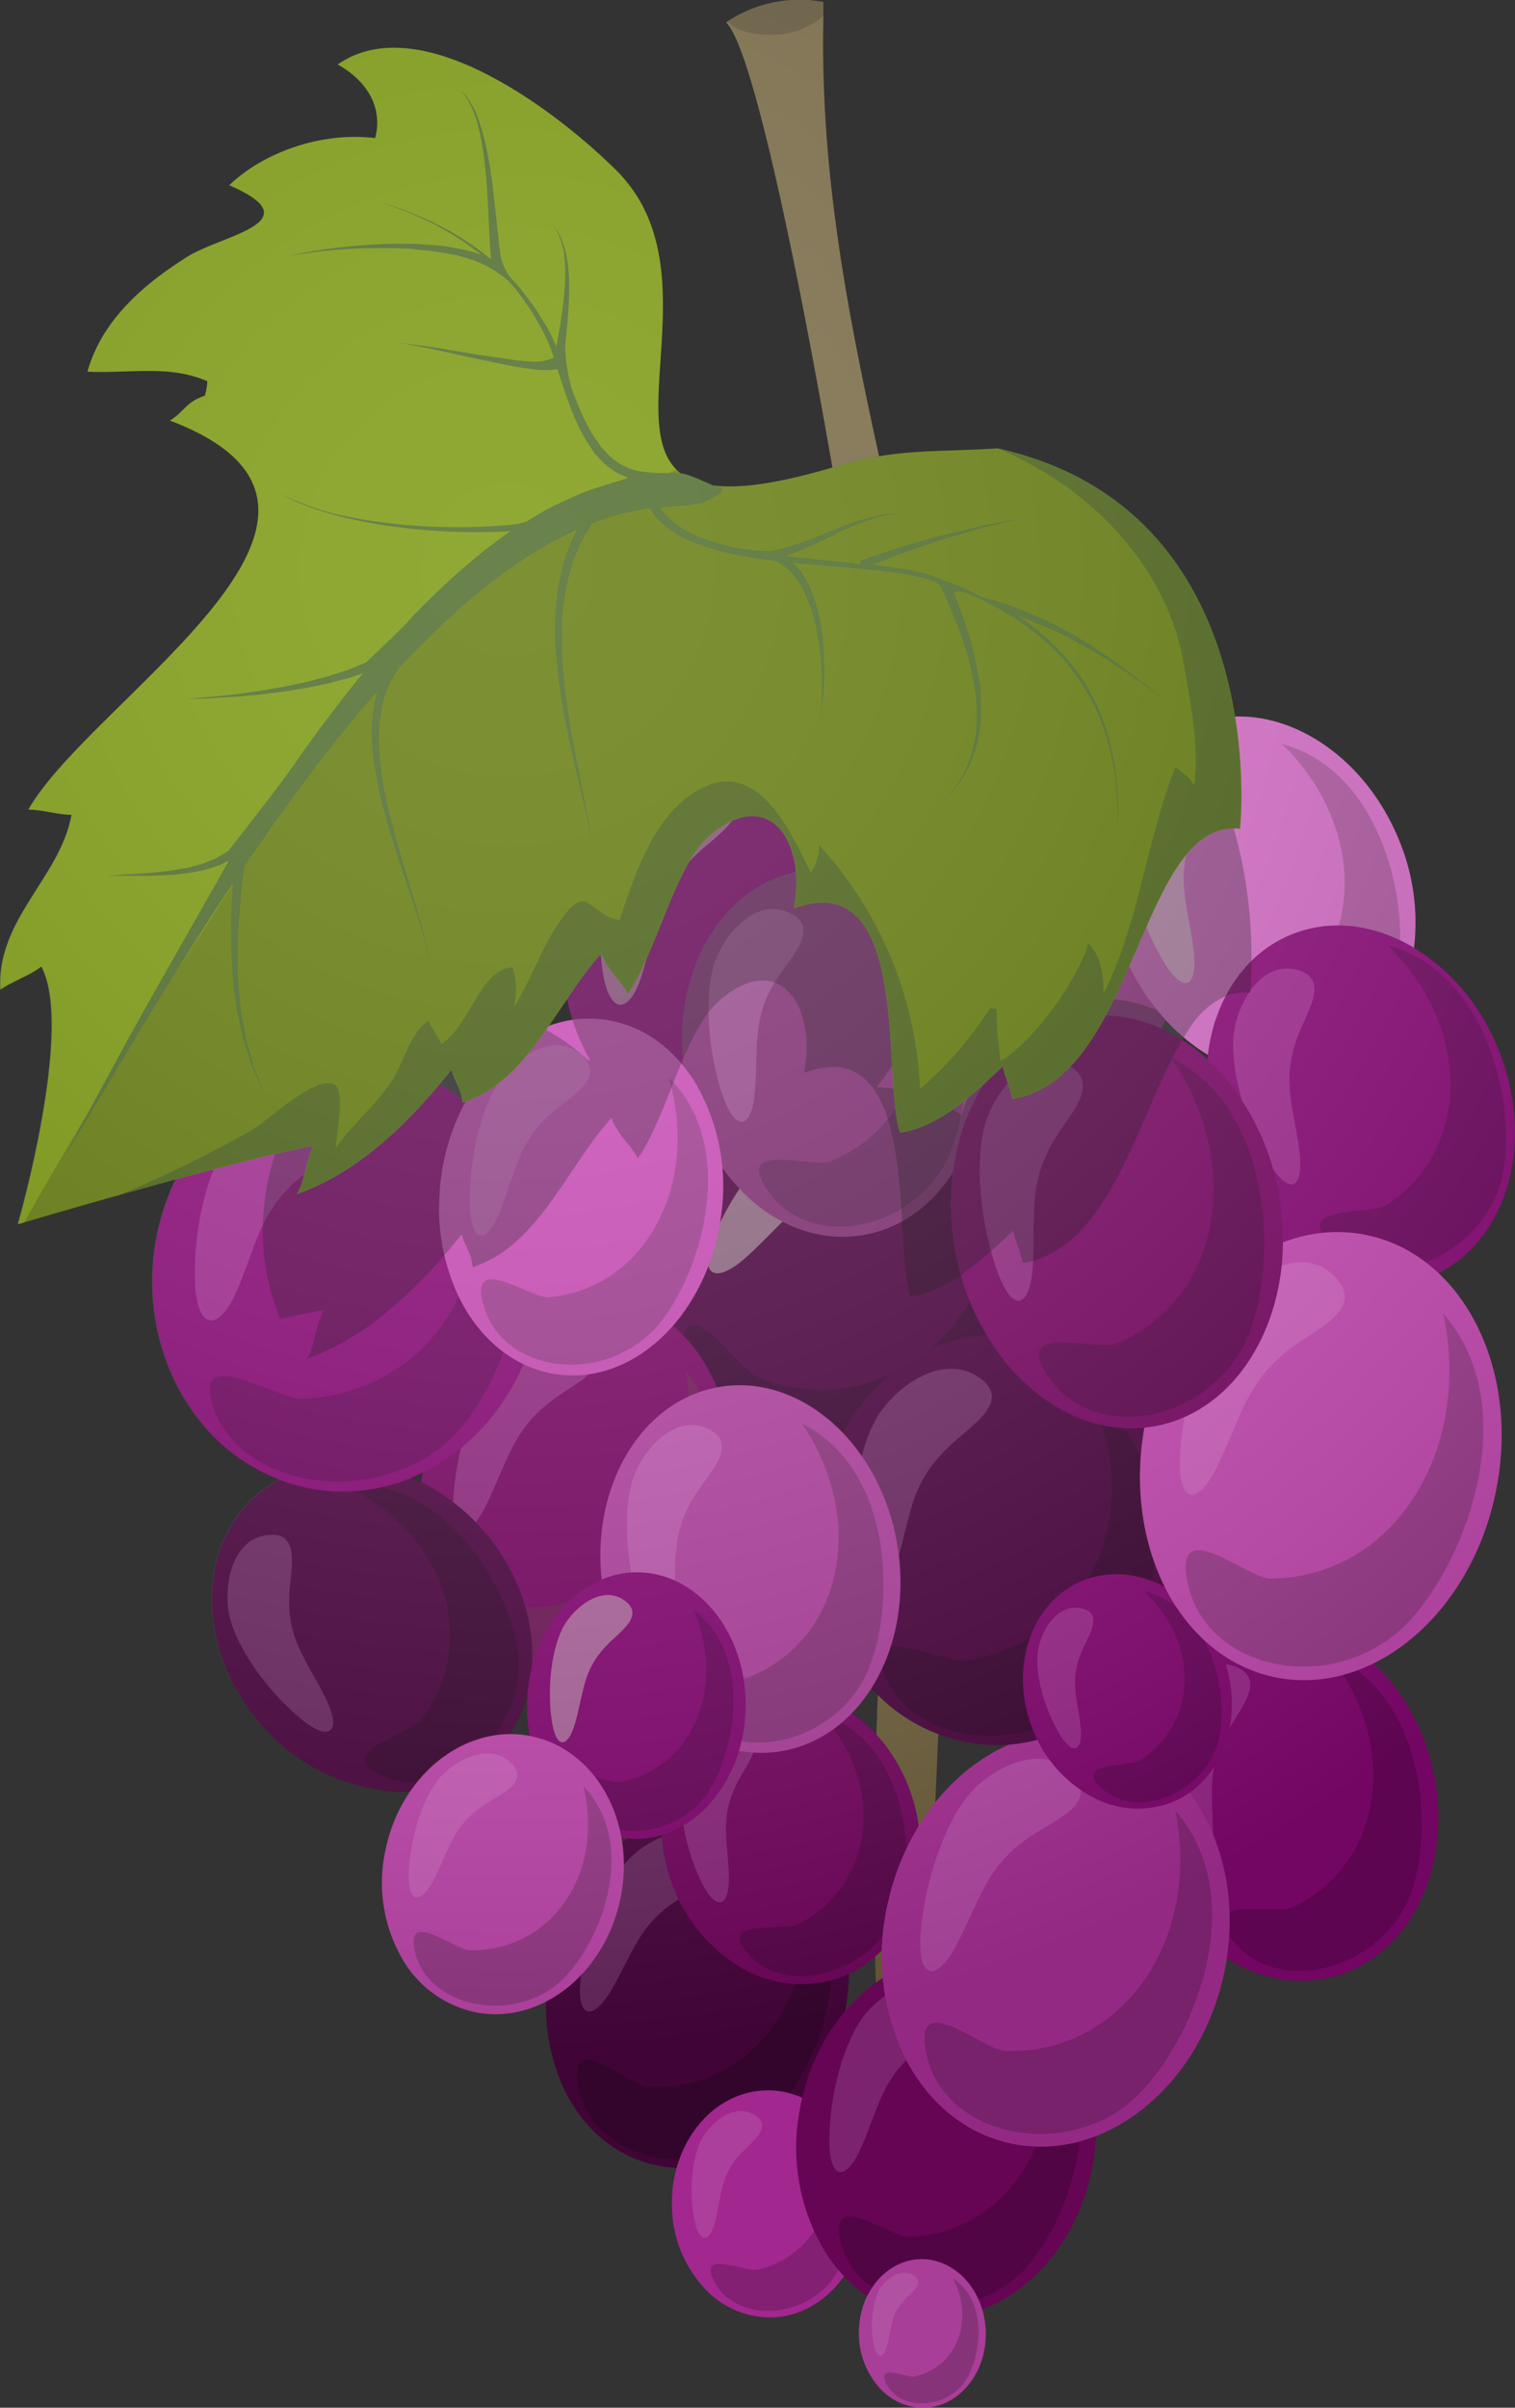 <svg xmlns="http://www.w3.org/2000/svg" xmlns:xlink="http://www.w3.org/1999/xlink" width="251.79" height="400" viewBox="0 0 251.79 400">
  <rect x="0" y="0" width="251.79" height="400" fill="#333333" stroke="none"/>
  <defs>
    <style>
      .cls-1 {
        isolation: isolate;
      }

      .cls-2 {
        fill: #70613a;
      }

      .cls-3 {
        fill: #4a003d;
      }

      .cls-4 {
        fill: #f3ffe5;
      }

      .cls-12, .cls-4 {
        opacity: 0.4;
      }

      .cls-13, .cls-14, .cls-22, .cls-5, .cls-6 {
        opacity: 0.2;
      }

      .cls-6 {
        fill: #ffbffc;
      }

      .cls-7 {
        fill: #780063;
      }

      .cls-8 {
        fill: #c42bac;
      }

      .cls-9 {
        fill: #8a0075;
      }

      .cls-10 {
        fill: #b32d9f;
      }

      .cls-11, .cls-12, .cls-13 {
        fill: #802972;
      }

      .cls-14 {
        fill: #4b612e;
      }

      .cls-15 {
        fill: #b53fa2;
      }

      .cls-16 {
        fill: #d667c5;
      }

      .cls-17 {
        fill: #cc47b7;
      }

      .cls-18 {
        opacity: 0.3;
      }

      .cls-19 {
        fill: #749401;
      }

      .cls-20 {
        fill: #527310;
      }

      .cls-21 {
        fill: #45631e;
      }

      .cls-22 {
        mix-blend-mode: color-burn;
        fill: url(#radial-gradient);
      }
    </style>
    <radialGradient id="radial-gradient" cx="87.72" cy="96.51" r="287.87" gradientTransform="matrix(1, -0.03, 0.03, 1, -6.29, 0.81)" gradientUnits="userSpaceOnUse">
      <stop offset="0" stop-color="#fff"/>
      <stop offset="0.1" stop-color="#fafafa"/>
      <stop offset="0.21" stop-color="#ececec"/>
      <stop offset="0.33" stop-color="#d5d5d5"/>
      <stop offset="0.46" stop-color="#b5b5b5"/>
      <stop offset="0.58" stop-color="#8b8b8b"/>
      <stop offset="0.72" stop-color="#585858"/>
      <stop offset="0.85" stop-color="#1c1c1c"/>
      <stop offset="0.86" stop-color="#171717"/>
    </radialGradient>
  </defs>
  <title>ВиноградРесурс 21</title>
  <g class="cls-1">
    <g id="Слой_2" data-name="Слой 2">
      <g id="Juicy_Fruits" data-name="Juicy Fruits">
        <g>
          <g>
            <path class="cls-2" d="M152.66,379.13c-15.78-34.8-1.31-179.44-.74-199.25.63-22.32-22.41-168.15-31.26-176.14l.19-.13a21.72,21.72,0,0,1,16-3.28c0,.79,0,1.53,0,2.3-.94,40.27,10.85,74.84,17.76,114.17C165,176.61,152.52,324.43,152.66,379.13Z"/>
            <g>
              <path class="cls-3" d="M171.56,209.47a36.26,36.26,0,0,1-3.43,15.46,38.21,38.21,0,0,1-2.59,4.82c-9.82,15.42-28.25,21.41-42,14-.54-.29-1.09-.61-1.59-.92a27.76,27.76,0,0,1-12.27-19.46,37.11,37.11,0,0,1,5.63-25.55,38.21,38.21,0,0,1,4.93-6.23,30.7,30.7,0,0,1,3.15-2.92,33.38,33.38,0,0,1,21.58-8l.72,0a26.69,26.69,0,0,1,13.2,4.09c.3.21.56.37.83.6a25.13,25.13,0,0,1,6.46,6.34A30.23,30.23,0,0,1,171.56,209.47Z"/>
              <path class="cls-4" d="M118.85,204.9c-3,7.08-.09,8.82,5.53,3.64,6.65-6.12,8.94-10.58,18.52-12.48,4.55-.91,12.14-1.15,8.86-7.56s-13.24-5.16-18.2-2.09C127.42,190.2,121.68,198.27,118.85,204.9Z"/>
              <path class="cls-5" d="M141.42,244.71c12.28-2.85,33.25-23.4,24.83-43.46-2.61,21.72-21.48,34.92-40.32,27.53-3.69-1.45-12-16.14-13.07-3.82S126.93,248.07,141.42,244.71Z"/>
            </g>
            <g>
              <path class="cls-3" d="M139.77,337c-4.49,16.07-18.78,26.09-31.93,22.42-6.48-1.8-11.49-6.57-14.36-12.93a33.51,33.51,0,0,1-1.4-22.74c4.47-16.09,18.76-26.12,31.93-22.45a20.86,20.86,0,0,1,7.48,3.84C139.64,311.7,143.28,324.32,139.77,337Z"/>
              <path class="cls-6" d="M96.52,328.67c-.78,6.71,2,7.37,5.28,1.59,3.9-6.87,4.73-11.19,12-15.3,3.44-2,9.47-4.19,5.36-8.64s-11.83-.78-15.09,3.06C100,314.18,97.25,322.44,96.52,328.67Z"/>
              <path class="cls-5" d="M123.68,355.8c9.19-5.63,21.26-28.29,9.83-42.74,3,18.75-9.13,34.73-26,33.58-3.3-.22-13.35-10.25-11.37.3S112.83,362.43,123.68,355.8Z"/>
            </g>
            <g>
              <path class="cls-7" d="M151.72,298.94c4,13.11-1.88,26.52-13.08,29.92a19.62,19.62,0,0,1-16.25-2.46,26.92,26.92,0,0,1-11.25-15.11c-4-13.15,1.86-26.55,13.06-30a18.09,18.09,0,0,1,7.17-.71C140.24,281.5,148.57,288.57,151.72,298.94Z"/>
              <path class="cls-6" d="M116.59,312.7c2.45,5,4.74,4.21,4.55-1.29-.27-6.51-1.61-9.87,1.79-16,1.61-2.93,5-7.16,0-8.4s-9,4.79-9.58,9C112.58,301.12,114.31,308.05,116.59,312.7Z"/>
              <path class="cls-5" d="M148.63,318.69c4.15-8,2.68-29.16-12.12-34,10.59,11.64,9,28.15-3.7,34.95-2.5,1.31-14.32-1.08-8.13,5.32S143.73,328.18,148.63,318.69Z"/>
            </g>
            <g>
              <path class="cls-8" d="M143.87,365.73c.27,10.4-6.7,19-15.6,19.27a14.85,14.85,0,0,1-11.4-5.08,20.34,20.34,0,0,1-5.19-13.33c-.28-10.46,6.7-19.08,15.6-19.31a13.75,13.75,0,0,1,5.38.94C139,350.63,143.65,357.5,143.87,365.73Z"/>
              <path class="cls-6" d="M115.38,368.73c.79,4.14,2.62,4,3.58,0,1.11-4.83.81-7.55,4.55-11.33,1.76-1.82,5.09-4.25,1.69-6.16s-7.52,1.71-8.82,4.61C114.76,359.42,114.65,364.85,115.38,368.73Z"/>
              <path class="cls-5" d="M137.63,379.57c4.66-5.06,7.85-20.82-2-27.35,5.39,10.66.93,22.42-9.76,24.85-2.11.46-10.27-3.66-7,2.26S132.14,385.53,137.63,379.57Z"/>
            </g>
            <g>
              <path class="cls-7" d="M181.73,358.89c-2.62,16.45-15.68,28-29.18,25.89-6.64-1-12.16-5.24-15.74-11.22a33.56,33.56,0,0,1-4-22.44c2.63-16.5,15.71-28.08,29.19-25.93a20.65,20.65,0,0,1,7.86,3C178.74,333.79,183.8,345.89,181.73,358.89Z"/>
              <path class="cls-6" d="M137.83,355.52c0,6.77,2.78,7.11,5.41,1,3.12-7.28,3.44-11.65,10.17-16.57,3.2-2.33,9-5.21,4.35-9.17s-11.84.56-14.65,4.75C139.62,340.76,137.85,349.24,137.83,355.52Z"/>
              <path class="cls-5" d="M168.26,378.88c8.51-6.62,17.93-30.51,4.93-43.59,5.05,18.32-5.13,35.56-22,36.32-3.31.16-14.42-8.67-11.27,1.58S158.24,386.71,168.26,378.88Z"/>
            </g>
            <g>
              <path class="cls-9" d="M237.94,293.15c4.08,16.16-3.37,32-16.62,35.29-6.54,1.64-13.25,0-18.87-4.12A33.54,33.54,0,0,1,190,305.24c-4.08-16.17,3.37-32,16.62-35.31a20.39,20.39,0,0,1,8.4-.35C225.31,271.25,234.74,280.39,237.94,293.15Z"/>
              <path class="cls-6" d="M196.27,307.34c2.64,6.22,5.35,5.44,5.35-1.24,0-7.89-1.41-12.06,2.83-19.21,2-3.41,6.18-8.33.38-10.17s-10.67,5.19-11.58,10.16C192.11,293.05,193.82,301.56,196.27,307.34Z"/>
              <path class="cls-5" d="M233.44,316.84c5.22-9.45,4.46-35.11-12.62-42,11.84,14.84,9.28,34.69-5.92,42-3,1.45-16.67-2.3-9.73,5.89S227.31,328,233.44,316.84Z"/>
            </g>
            <g>
              <path class="cls-10" d="M203.27,328.57c-4.33,18.71-20.29,31-35.64,27.45-7.57-1.75-13.57-7-17.21-14.16a38.66,38.66,0,0,1-2.76-26.15c4.33-18.75,20.29-31,35.65-27.49a23.61,23.61,0,0,1,8.81,4.07C201.85,299.45,206.7,313.78,203.27,328.57Z"/>
              <path class="cls-6" d="M153,321.19c-.55,7.76,2.63,8.39,6.16,1.56,4.15-8.11,4.89-13.13,13-18.25,3.87-2.44,10.7-5.29,5.74-10.21s-13.66-.32-17.24,4.31C156.28,304.33,153.55,314,153,321.19Z"/>
              <path class="cls-5" d="M186.18,350.5c10.31-6.95,23.06-33.69,9.14-49.76,4.37,21.48-8.73,40.5-28.17,40-3.83-.08-15.9-11.13-13.09.92S174,358.68,186.18,350.5Z"/>
            </g>
            <g>
              <path class="cls-11" d="M194.09,136c7.82,18.59,2.2,38.69-12.53,44.88-7.26,3.06-15.38,2.17-22.71-1.76a41.56,41.56,0,0,1-18.14-20.69c-7.84-18.64-2.22-38.75,12.52-44.94a23.7,23.7,0,0,1,9.7-1.82C175.24,111.89,187.9,121.24,194.09,136Z"/>
              <path class="cls-12" d="M148.44,159.84c4.25,7,7.25,5.58,6-2.38-1.53-9.42-4-14.15-.42-23.41,1.69-4.41,5.56-11-1.5-12.18s-11.38,7.95-11.5,14C140.86,143.48,144.48,153.35,148.44,159.84Z"/>
              <path class="cls-13" d="M193.4,165c4.23-12.14-1.55-42.65-22.7-48,16.59,15.72,17.42,39.84,1.2,51.15-3.2,2.21-19.8,0-10.18,8.64S188.41,179.28,193.4,165Z"/>
            </g>
            <g>
              <path class="cls-7" d="M120.87,254.43c-4.07,18.21-18.61,30.45-32.5,27.35-6.85-1.51-12.26-6.47-15.51-13.32-3.33-7-4.38-16-2.32-25.24,4-18.22,18.61-30.47,32.5-27.36a20.49,20.49,0,0,1,8,3.72C119.77,226.3,124.07,240.06,120.87,254.43Z"/>
              <path class="cls-6" d="M75.37,248.42c-.55,7.51,2.33,8,5.57,1.35,3.82-8,4.51-12.81,11.93-17.92,3.52-2.45,9.75-5.37,5.27-10s-12.39,0-15.65,4.55C78.43,232,75.89,241.42,75.37,248.42Z"/>
              <path class="cls-14" d="M105.21,276c9.42-6.93,21.14-33.08,8.66-48.32,3.79,20.67-8.21,39.36-25.84,39.33-3.46,0-14.34-10.42-11.87,1.18S94.13,284.23,105.21,276Z"/>
            </g>
            <g>
              <path class="cls-9" d="M153.72,158.31a36.72,36.72,0,0,1-8,22.33,4.55,4.55,0,0,1-.37.44,29,29,0,0,1-19.92,10.61,22.75,22.75,0,0,1-2.61.07,21.41,21.41,0,0,1-2.55-.17,27.24,27.24,0,0,1-11.53-4.09,30.68,30.68,0,0,1-5.65-4.63c-.37-.4-.78-.85-1.16-1.28a34.22,34.22,0,0,1-3.31-4.51c-.17-.32-.39-.62-.55-1A36.86,36.86,0,0,1,93.37,157c.4-18.83,14.23-33.83,30.88-33.47a27.6,27.6,0,0,1,10,2.13C145.88,130.65,154,143.43,153.72,158.31Z"/>
              <path class="cls-4" d="M100.14,161.24c1.1,7.56,4.55,7.52,6.69.26,2.54-8.59,2.21-13.56,9.49-20.09,3.45-3.11,9.92-7.21,3.7-10.95s-14.19,2.44-16.88,7.57C99.8,144.4,99.09,154.22,100.14,161.24Z"/>
              <path class="cls-14" d="M140.83,182.75c9.15-8.71,16.49-36.89-1.4-49.55,9.2,19.72-.2,40.6-20.42,44-4,.66-18.87-7.52-13.36,3.47S130,193,140.83,182.75Z"/>
            </g>
            <g>
              <path class="cls-3" d="M195.93,256.44c-.39,18.83-14.22,33.82-30.87,33.47a28.36,28.36,0,0,1-20.88-10.19,36.16,36.16,0,0,1-8.59-24.53c.41-18.87,14.24-33.83,30.89-33.48a27,27,0,0,1,10,2.16C188.09,228.79,196.24,241.57,195.93,256.44Z"/>
              <path class="cls-6" d="M142.35,259.39c1.11,7.55,4.55,7.53,6.7.24,2.52-8.59,2.2-13.55,9.49-20.08,3.47-3.11,9.92-7.22,3.71-11S148,231,145.36,236.18C142,242.55,141.31,252.35,142.35,259.39Z"/>
              <path class="cls-5" d="M182.6,281.35c9.16-8.71,16.5-36.89-1.39-49.53,9.19,19.71-.21,40.58-20.42,44-4,.67-18.89-7.51-13.36,3.48S171.79,291.65,182.6,281.35Z"/>
            </g>
            <g>
              <path class="cls-15" d="M149.1,256.44c2.89,16.71-5.67,32.13-19.14,34.47-6.62,1.14-13.22-1.1-18.54-5.68a34.44,34.44,0,0,1-11.08-20.32c-2.89-16.73,5.67-32.14,19.14-34.48a20.34,20.34,0,0,1,8.41.31C138.09,233.24,146.82,243.27,149.1,256.44Z"/>
              <path class="cls-6" d="M106.5,267.54c2.18,6.49,4.94,5.93,5.43-.84.58-8-.55-12.34,4.2-19.24,2.27-3.32,6.76-8,1.12-10.27s-11,4.38-12.31,9.36C103.35,252.71,104.46,261.48,106.5,267.54Z"/>
              <path class="cls-5" d="M142.9,280.1c5.88-9.15,7-35.23-9.57-43.57,10.76,16,6.76,35.9-8.93,42.14-3.09,1.21-16.47-3.67-10.14,5.18S136,290.9,142.9,280.1Z"/>
            </g>
            <g>
              <path class="cls-9" d="M203.14,274.79c4,10.19.22,21.24-8.5,24.67a15.66,15.66,0,0,1-13.1-.94,21.44,21.44,0,0,1-9.94-11.32c-4-10.21-.19-21.25,8.51-24.67a15,15,0,0,1,5.67-1C192.89,261.62,200,266.72,203.14,274.79Z"/>
              <path class="cls-6" d="M176.05,288c2.26,3.82,4,3.06,3.53-1.32-.62-5.17-1.91-7.75.43-12.85,1.08-2.42,3.51-6-.56-6.68s-6.81,4.39-7,7.72C172.1,279,173.94,284.44,176.05,288Z"/>
              <path class="cls-5" d="M202,290.71c2.79-6.66.27-23.4-11.84-26.31,9.2,8.6,9,21.85-.71,28.08-1.92,1.21-11.47.06-6.14,4.77S198.65,298.6,202,290.71Z"/>
            </g>
            <g>
              <path class="cls-11" d="M162.66,170.72c2.91,16.69-5.66,32.12-19.13,34.45-6.63,1.16-13.22-1.08-18.55-5.66a34.62,34.62,0,0,1-11.08-20.34c-2.9-16.72,5.68-32.15,19.15-34.47a20.18,20.18,0,0,1,8.41.31C151.65,147.52,160.39,157.53,162.66,170.72Z"/>
              <path class="cls-6" d="M120.05,181.82c2.19,6.48,5,5.91,5.44-.86.57-8-.54-12.33,4.21-19.24,2.27-3.3,6.75-8,1.1-10.26s-11,4.39-12.28,9.34C116.91,167,118,175.75,120.05,181.82Z"/>
              <path class="cls-5" d="M156.47,194.36c5.88-9.15,7-35.23-9.57-43.56,10.75,16,6.75,35.89-8.94,42.13-3.07,1.21-16.47-3.66-10.14,5.2S149.54,205.17,156.47,194.36Z"/>
            </g>
            <g>
              <path class="cls-16" d="M235,157.47c-1.13,9.15-6.13,16.85-14,20a21.93,21.93,0,0,1-16.91-.55,18.54,18.54,0,0,1-2.37-1.15l-.95-.52a31.13,31.13,0,0,1-4-2.88,32.32,32.32,0,0,1-4.43-4.54,36.43,36.43,0,0,1-5.69-9.67c-6.11-15.34-1.36-31.73,10.61-37.23a5.58,5.58,0,0,1,1-.45,20.13,20.13,0,0,1,8.3-1.44c10.49.32,21.09,8.34,26.06,20.77A35.67,35.67,0,0,1,235,157.47Z"/>
              <path class="cls-4" d="M193.21,159.48c3.47,5.91,6,4.77,5.13-1.95-1.09-7.94-3.09-11.95.13-19.71,1.53-3.69,5-9.17-1-10.26s-9.86,6.58-10.09,11.71C187.06,145.62,190,154,193.21,159.48Z"/>
              <path class="cls-5" d="M231.42,164.23c3.85-10.16-.47-35.89-18.38-40.65,13.84,13.4,14,33.73,0,43.08-2.76,1.82-16.87-.17-8.85,7.17S226.87,176.23,231.42,164.23Z"/>
            </g>
            <g>
              <path class="cls-9" d="M249.12,174.53c6.28,15.74,1.09,32.6-11.59,37.67-6.26,2.51-13.17,1.68-19.31-1.71a34.55,34.55,0,0,1-15.05-17.6c-6.3-15.76-1.1-32.62,11.58-37.69a20.5,20.5,0,0,1,8.29-1.44C233.54,154.12,244.17,162.11,249.12,174.53Z"/>
              <path class="cls-6" d="M210.78,192.94c3.48,5.9,6.05,4.76,5.15-1.95-1.11-8-3.11-12,.12-19.72,1.53-3.68,5-9.16-1-10.26s-9.86,6.59-10.08,11.72C204.64,179.06,207.52,187.43,210.78,192.94Z"/>
              <path class="cls-5" d="M249,197.69c3.85-10.17-.46-35.91-18.38-40.65,13.83,13.39,14,33.72,0,43.08-2.76,1.82-16.86-.18-8.83,7.17S244.43,209.69,249,197.69Z"/>
            </g>
            <g>
              <path class="cls-17" d="M248.58,247.93c-4.18,20.28-20.59,34-36.66,30.72C204,277,197.66,271.54,193.76,264c-4-7.78-5.45-17.76-3.33-28.07,4.21-20.33,20.62-34.07,36.69-30.75a24.06,24.06,0,0,1,9.24,4.08C246.62,216.63,251.9,231.92,248.58,247.93Z"/>
              <path class="cls-6" d="M196.12,241.63c-.45,8.37,2.89,8.94,6.45,1.48,4.18-8.87,4.86-14.3,13.24-20.06,4-2.76,11.08-6,5.8-11.2s-14.22.12-17.88,5.2C199.21,223.36,196.56,233.85,196.12,241.63Z"/>
              <path class="cls-5" d="M231.17,272.08c10.62-7.8,23.44-37,8.7-53.83,4.89,22.95-8.42,43.86-28.71,44-4,0-16.74-11.47-13.61,1.39S218.63,281.32,231.17,272.08Z"/>
            </g>
            <g>
              <path class="cls-3" d="M80.27,254.19c10.59,12.1,11,29.14.79,38.06A22.55,22.55,0,0,1,62.7,297.3a31.93,31.93,0,0,1-19.27-10.77c-10.63-12.13-11-29.17-.82-38.08a20.92,20.92,0,0,1,7.22-4.14C59.62,241,71.87,244.64,80.27,254.19Z"/>
              <path class="cls-6" d="M49.9,285.47c5,4.14,7,2.24,4.14-3.52-3.44-6.82-6.5-9.77-5.9-17.87.29-3.88,1.79-10-4.1-9s-7.08,9.34-5.73,14.07C40,275,45.22,281.59,49.9,285.47Z"/>
              <path class="cls-5" d="M86.2,277.17c.45-10.54-11.4-32.34-29.4-30.5,16.85,7.38,23.27,25.72,13.14,39-2,2.59-15.63,5.62-6,9.54S85.66,289.57,86.2,277.17Z"/>
              <g>
                <path class="cls-9" d="M123.92,283.64c-.19,12.2-8.47,22-18.5,21.85A16.52,16.52,0,0,1,92.83,299,24.63,24.63,0,0,1,87.6,283.1c.19-12.26,8.47-22,18.5-21.89a15.12,15.12,0,0,1,6,1.35C119.13,265.72,124.07,274,123.92,283.64Z"/>
                <path class="cls-4" d="M91.69,285.78c.68,4.9,2.74,4.86,4,.13,1.49-5.59,1.28-8.81,5.65-13.08,2.09-2,5.95-4.72,2.19-7.12s-8.53,1.63-10.14,5C91.44,274.84,91,281.21,91.69,285.78Z"/>
                <path class="cls-5" d="M116.22,299.57c5.48-5.71,9.84-24-1-32.17,5.58,12.75,0,26.35-12.18,28.66-2.38.45-11.36-4.79-8,2.32S109.75,306.29,116.22,299.57Z"/>
              </g>
            </g>
            <g>
              <path class="cls-17" d="M163.83,387.39c.17,6.8-4.39,12.46-10.22,12.61a9.73,9.73,0,0,1-7.45-3.32,13.41,13.41,0,0,1-3.41-8.74c-.18-6.82,4.4-12.46,10.22-12.63a9.21,9.21,0,0,1,3.51.62C160.63,377.51,163.68,382,163.83,387.39Z"/>
              <path class="cls-6" d="M145.17,389.33c.53,2.73,1.72,2.66,2.36,0,.73-3.16.54-4.94,3-7.43,1.15-1.17,3.34-2.79,1.11-4s-4.93,1.12-5.77,3A15.9,15.9,0,0,0,145.17,389.33Z"/>
              <path class="cls-5" d="M159.75,396.44c3-3.3,5.12-13.63-1.33-17.89,3.54,7,.62,14.67-6.39,16.25-1.37.32-6.72-2.38-4.59,1.47S156.14,400.35,159.75,396.44Z"/>
            </g>
            <g>
              <path class="cls-9" d="M89.85,216.11c-2.5,19.62-18.89,33.68-36.61,31.46a25.29,25.29,0,0,1-3.87-.79A30.88,30.88,0,0,1,32.1,234.56a35.89,35.89,0,0,1-3.81-6.82A38.7,38.7,0,0,1,25.66,208c2.5-19.65,18.91-33.71,36.64-31.46a29.71,29.71,0,0,1,10.4,3.37,31.44,31.44,0,0,1,6.64,4.89c.32.31.64.63.93,1a30.81,30.81,0,0,1,4.46,5.78,34.78,34.78,0,0,1,3.75,8.32A38.26,38.26,0,0,1,89.85,216.11Z"/>
              <path class="cls-6" d="M32.41,213.1c.35,8,4,8.38,7.1,1,3.66-8.71,3.85-13.94,12.35-19.94,4-2.83,11.37-6.39,5.14-11s-15.4.92-18.84,6C33.91,195.47,32.07,205.64,32.41,213.1Z"/>
              <path class="cls-5" d="M73,240.67c10.72-8.07,21.65-36.69,4-51.93,7.62,21.64-4.69,42.38-26.63,43.67-4.3.24-19.29-10-14.61,2.12S60.32,250.16,73,240.67Z"/>
            </g>
            <g>
              <path class="cls-17" d="M119.86,201.85a35.57,35.57,0,0,1-5.44,15c-5.14,7.89-13.23,12.58-21.6,11.5-6.35-.8-11.69-4.72-15.24-10.47a27.21,27.21,0,0,1-2.41-5,33.74,33.74,0,0,1-2.11-14.44,24.19,24.19,0,0,1,.21-2.53c1.83-14.57,11.7-25.61,23-26.63h.25a18.72,18.72,0,0,1,3.81.1,19,19,0,0,1,6.19,1.91c.47.23.92.48,1.36.74a22.58,22.58,0,0,1,6.46,6.08,17.28,17.28,0,0,1,1.42,2.11A34.09,34.09,0,0,1,119.86,201.85Z"/>
              <path class="cls-6" d="M78.1,200.1c.15,6.63,2.82,6.88,5.16.77,2.77-7.25,3-11.59,9.22-16.66,3-2.39,8.36-5.45,3.89-9.18s-11.22.95-13.78,5.21C79.42,185.48,77.94,193.93,78.1,200.1Z"/>
              <path class="cls-5" d="M107.57,222c7.91-6.82,16.23-30.65,3.57-43,5.26,17.82-4,35.15-19.94,36.5-3.13.26-13.9-8-10.66,1.94S98.24,230,107.57,222Z"/>
            </g>
            <g>
              <path class="cls-7" d="M213.08,209.58c-1.22,13.81-9.35,25.13-21,27.33-7.29,1.37-14.59-1-20.59-6.13a38.41,38.41,0,0,1-3.28-3.14,41,41,0,0,1-9.39-19.56,41.07,41.07,0,0,1,1-20c3.12-9.85,10.13-17.28,19.34-19a21.62,21.62,0,0,1,9.27.23,23.24,23.24,0,0,1,3.93,1.31,25.39,25.39,0,0,1,5.37,3,26,26,0,0,1,3.31,2.75,27.11,27.11,0,0,1,3.09,3.32,40.89,40.89,0,0,1,8.31,18.19A43.34,43.34,0,0,1,213.08,209.58Z"/>
              <path class="cls-6" d="M165.67,211c2.56,7.28,5.59,6.59,6-1,.45-9-.87-13.87,4.22-21.73,2.43-3.73,7.28-9,1-11.56s-12,5.13-13.35,10.72C161.88,194.33,163.28,204.16,165.67,211Z"/>
              <path class="cls-5" d="M206.14,224.56c6.27-10.39,6.91-39.75-11.55-48.88,12.24,17.83,8.27,40.28-8.91,47.52-3.37,1.41-18.27-3.86-11.09,6S198.72,236.78,206.14,224.56Z"/>
            </g>
            <g>
              <path class="cls-17" d="M103.12,315.37c-2.59,12.65-13.44,21.11-24.22,18.9a18.42,18.42,0,0,1-12.32-9.35,25.26,25.26,0,0,1-2.51-17.57c2.59-12.65,13.44-21.11,24.22-18.91a17.08,17.08,0,0,1,6.24,2.65C101.47,295.78,105.18,305.39,103.12,315.37Z"/>
              <path class="cls-6" d="M67.93,311c-.22,5.23,2,5.62,4.32,1,2.72-5.5,3.11-8.88,8.66-12.43,2.64-1.67,7.35-3.69,3.76-6.94s-9.52,0-11.91,3.1C69.81,299.6,68.13,306.13,67.93,311Z"/>
              <path class="cls-5" d="M91.7,330.35c7-4.82,15.33-23,5.27-33.62,3.51,14.42-5.19,27.36-18.76,27.27-2.66,0-11.35-7.3-9.11.77S83.41,336,91.7,330.35Z"/>
            </g>
            <g>
              <path class="cls-18" d="M208,159.62c0,3.32-.2,5.33-.2,5.33a8.56,8.56,0,0,0-4.13.53,14.08,14.08,0,0,0-6,5.39c-.32.49-.64,1-.93,1.51-7.22,11.7-11.56,33.42-25.18,37.09-.53.16-1.05.25-1.6.36-.31-1.79-1.25-3.75-1.55-5.41a83.5,83.5,0,0,1-8.09,7,20.84,20.84,0,0,1-9,4.06c-2.15-5.89-.19-25.91-6-34.37a3.1,3.1,0,0,0-.35-.46c-2.31-3.13-5.89-4.42-11.36-2.4,2.19-11-4.06-20.69-14.07-12-2.92,2.5-5.17,7.54-7.28,12.74-1.16,2.95-2.31,5.92-3.55,8.54a33.6,33.6,0,0,1-1.9,3.7c-.27.41-.54.84-.81,1.24-.88-2-3.62-4.2-4.34-6.77-7.19,7.78-12.25,21.42-23.11,24.81-.22-2.48-1.29-3.39-1.82-5.47a89,89,0,0,1-12.06,12.61,44.74,44.74,0,0,1-13.65,8.07c1.35-2.08,1.5-5.88,2.78-8.06-1.8.27-4.28.78-7.18,1.49A38.67,38.67,0,0,1,44,199.34c2.5-19.67,18.92-33.71,36.64-31.47a29,29,0,0,1,10.42,3.39,31.56,31.56,0,0,1,6.64,4.88,1.45,1.45,0,0,1,.36,0A36.86,36.86,0,0,1,93.37,157c.4-18.83,14.23-33.83,30.88-33.47a27.6,27.6,0,0,1,10,2.13c11.64,5,19.77,17.73,19.48,32.61a36.72,36.72,0,0,1-8,22.33,26.69,26.69,0,0,1,13.2,4.09c.3.21.56.37.83.6,3.12-9.85,10.12-17.27,19.35-19a21.63,21.63,0,0,1,9.27.25,23.47,23.47,0,0,1,3.93,1.29,36.43,36.43,0,0,1-5.69-9.67c-6.11-15.34-1.36-31.73,10.61-37.23C206.75,134.52,208.07,151.25,208,159.62Z"/>
              <path class="cls-19" d="M206.08,137.67c-16.7-1.82-17.08,41.65-37.84,44.89-.3-1.81-1.27-3.75-1.57-5.41-4.65,4.4-10.59,10.14-17.06,11-3.07-8.24,2.08-44.6-17.68-37.24,2.17-10.94-4.08-20.67-14.09-12-5.71,4.92-8.78,19.53-13.53,26.21-.87-2-3.61-4.18-4.33-6.75-7.19,7.78-12.24,21.41-23.1,24.81-.25-2.51-1.3-3.37-1.84-5.48-6.47,8.1-15,16.91-25.7,20.68,1.35-2.07,1.51-5.87,2.77-8-6.18,1-20.75,4.92-32.43,8.2-7.19,2-13.32,3.81-15.7,4.52l-1,.29c.26-.91,9.35-32.8,3.9-42.82-1.6,1.37-5.35,2.71-6.8,3.87-.69-11.7,10-18.71,11.82-29.07-2.23,0-4.85-.86-7.18-.86C15.35,115.87,68.13,85,28.24,69.87c2.38-1.44,2.59-3.05,5.77-4.12.05.26.72-2.76.3-2.48-6.3-2.7-12.94-1.18-19.78-1.53,2.35-8.27,8.85-14.23,16.64-19.11,5.59-3.54,21-5.73,6.94-11.86,5.58-5.38,15.17-8.92,24.24-7.83,1.32-4.93-1.21-9.45-6.23-12.23,14.1-9.79,37.45,8.74,46.33,17.6,15.46,15.37,1.42,41.25,10,49.72,3.64,3.61,11.32,4.07,27-.69,9.51-2.88,16.6-2.2,26.33-2.85h0C211.81,84.76,206.08,137.67,206.08,137.67Z"/>
              <path class="cls-20" d="M206.08,137.67c-16.7-1.82-17.08,41.65-37.84,44.89-.3-1.81-1.27-3.75-1.57-5.41-4.65,4.4-10.59,10.14-17.06,11-3.07-8.24,2.08-44.6-17.68-37.24,2.17-10.94-4.08-20.67-14.09-12-5.71,4.92-8.78,19.53-13.53,26.21-.87-2-3.61-4.18-4.33-6.75-7.19,7.78-12.24,21.41-23.1,24.81-.25-2.51-1.3-3.37-1.84-5.48-6.47,8.1-15,16.91-25.7,20.68,1.35-2.07,1.51-5.87,2.77-8-6.18,1-20.75,4.92-32.43,8.2a208.74,208.74,0,0,0,22.17-10.83c2.52-1.47,10.88-9.42,13.78-7.54,1.79,1.18.23,8.64.18,10.52,2.74-4,6.7-7.15,9.33-11.22,2-3.05,3-7.88,6.1-10,.34,1.13,1.77,2.95,2.11,3.92,4.53-2.64,6.61-12.78,11.85-12.69a12.1,12.1,0,0,1,.19,6.67c2.92-4.69,5-11,8.31-15.27,4.17-5.32,4-.32,9.26.74,2.38-7.05,5.47-17.29,13-21.6,10.13-5.81,15.6,7.35,18.81,13.68a8.58,8.58,0,0,0,1.39-4.55,63.77,63.77,0,0,1,16.74,40.48,60.44,60.44,0,0,0,11.59-13.36,4.69,4.69,0,0,1,1.12.12,63.4,63.4,0,0,0,.7,8.59c5.63-3.25,13.06-13.95,14.55-19.52,2.25,2.16,2.56,5.55,2.52,8.38,6-11.81,7.16-25.76,12-37.72,1.16,1.15,2.37,1.61,3.09,3.14.87-6.64-.58-13.29-1.67-19.93-2.66-15.9-14.9-29.3-30.94-36.08C211.81,84.76,206.08,137.67,206.08,137.67Z"/>
              <path class="cls-5" d="M206.08,137.67c-16.7-1.82-17.08,41.65-37.84,44.89-.3-1.81-1.27-3.75-1.57-5.41-4.65,4.4-10.59,10.14-17.06,11-3.07-8.24,2.08-44.6-17.68-37.24,2.17-10.94-4.08-20.67-14.09-12-5.71,4.92-8.78,19.53-13.53,26.21-.87-2-3.61-4.18-4.33-6.75-7.19,7.78-12.24,21.41-23.1,24.81-.25-2.51-1.3-3.37-1.84-5.48-6.47,8.1-15,16.91-25.7,20.68,1.35-2.07,1.51-5.87,2.77-8-6.18,1-20.75,4.92-32.43,8.2-7.19,2-13.32,3.81-15.7,4.52,7.69-13.61,17.63-30.12,26.34-43.29,12.55-18.86,21.84-36.34,37.88-53.27C81,93.05,95.42,85.73,112.43,78c3.64,3.61,11.32,4.07,27-.69,9.51-2.88,16.6-2.2,26.33-2.85h0C211.81,84.76,206.08,137.67,206.08,137.67Z"/>
              <path class="cls-21" d="M170.73,102.92c.68.3,1.45.59,2.26.91s1.63.72,2.5,1.11,1.77.78,2.63,1.28l2.64,1.42,2.55,1.55c.86.5,1.64,1,2.43,1.56,1.58,1,3,2,4.22,2.89l4,2.89-3.87-3c-1.18-.91-2.54-2-4.06-3.08-.77-.54-1.52-1.14-2.36-1.67l-2.49-1.66-2.6-1.57c-.83-.53-1.74-.94-2.58-1.41s-1.67-.87-2.5-1.23-1.59-.7-2.29-1-1.38-.55-1.95-.79-1.11-.4-1.52-.58c-.85-.33-4.55-1.35-4.55-1.35L160.81,98c-1.62-.78-3.3-1.33-4.94-2a29.14,29.14,0,0,0-5.2-1.38c-1.88-.35-3.74-.58-5.57-.8.67-.26,1.53-.6,2.52-1,1.2-.49,2.61-1,4.17-1.54l4.84-1.66,5-1.45c.8-.22,1.55-.48,2.29-.65s1.45-.34,2.08-.51L170.28,86l-4.39.83c-.66.14-1.37.27-2.13.41s-1.53.35-2.34.54L156.33,89l-5,1.42c-1.62.42-3.07.93-4.31,1.35l-4.15,1.41.27.5-2.8-.29c-3.43-.34-6.74-.66-9.85-1,.46-.16,1-.33,1.49-.53,2.07-.78,4.62-2,7.16-3.28a37.87,37.87,0,0,1,7.31-2.77,18.06,18.06,0,0,1,2.61-.44l1-.07h-1a16.86,16.86,0,0,0-2.68.29,37.2,37.2,0,0,0-7.63,2.36c-2.67,1.07-5.29,2.17-7.33,2.77a24.14,24.14,0,0,1-2.47.64l-1,.2a45.15,45.15,0,0,1-5.72-.56,36.6,36.6,0,0,1-6.75-2.13A15.79,15.79,0,0,1,111.14,86,9.65,9.65,0,0,1,110,84.71l-.27-.42,1-.1a40.15,40.15,0,0,0,6-.61c6.23-2.8,1.8-2.92,1.8-2.92s-4.22-2.07-5.53-2.07c-.66,0-1.43,0-2.43,0a22.71,22.71,0,0,1-3.57-.21,7.83,7.83,0,0,1-2.07-.46c-.2-.07-.42-.13-.64-.22a7.27,7.27,0,0,1-.67-.35,6.71,6.71,0,0,1-1.45-.91,8.72,8.72,0,0,1-1.44-1.31c-.22-.25-.47-.49-.7-.75s-.43-.6-.65-.89a25.44,25.44,0,0,1-2.39-4.13c-.71-1.52-1.39-3.18-2-4.9a27.76,27.76,0,0,1-1.06-7c.22-2.24.56-5.25.65-8.28a38.56,38.56,0,0,0-.11-4.46,16.59,16.59,0,0,0-.29-2,14,14,0,0,0-.43-1.8c-.21-.56-.35-1.08-.56-1.51s-.4-.8-.6-1.09l-.66-.9s.24.33.59.92c.18.29.31.69.51,1.12s.29,1,.47,1.49.25,1.16.3,1.82a15.88,15.88,0,0,1,.13,2,34.72,34.72,0,0,1-.19,4.4c-.29,3-.84,5.93-1.22,8.16a1.8,1.8,0,0,1-.06.32,21.11,21.11,0,0,0-1.93-3.9L88.9,51.13c-.64-.84-1.25-1.67-1.88-2.49a19.83,19.83,0,0,0-2-2.31,9.36,9.36,0,0,1-1.75-3.42c-.12-.8-.27-1.93-.43-3.36-.32-2.79-.66-6.54-1.18-10.3-.28-1.86-.58-3.73-1-5.48-.19-.87-.43-1.7-.67-2.49s-.54-1.53-.76-2.21-.61-1.26-.87-1.79l-.86-1.34-1-1s.33.38.88,1.08c.25.34.49.83.78,1.33s.51,1.14.77,1.8.48,1.42.65,2.22.37,1.62.51,2.5c.32,1.72.52,3.6.69,5.45.32,3.75.43,7.48.59,10.3.08,1.34.17,2.52.25,3.34a2.53,2.53,0,0,0-.43-.18c-.19-.16-.38-.34-.58-.5a24.2,24.2,0,0,0-2.32-1.67,36.4,36.4,0,0,0-4.54-2.75,39.88,39.88,0,0,0-4.09-1.94,31,31,0,0,0-3.26-1.29l-2.9-1s1,.41,2.86,1.08c.92.35,2,.75,3.24,1.34s2.65,1.16,4,2a40.11,40.11,0,0,1,4.43,2.81c.63.49,1.34.94,2,1.47h0a17.32,17.32,0,0,0-2.29-.68c-.84-.23-1.78-.38-2.75-.57s-2-.31-3.1-.37-2.17-.18-3.3-.21-2.25,0-3.38,0a93.71,93.71,0,0,0-12.36,1.09c-1.66.25-3,.52-4,.74l-1.5.32,1.51-.28c1-.15,2.34-.36,4-.56a92.87,92.87,0,0,1,12.32-.58c1.11.05,2.25,0,3.35.15s2.18.19,3.21.33,2,.32,3,.47,1.8.39,2.59.63,1.51.45,2.08.72a16.25,16.25,0,0,1,1.51.67,21.16,21.16,0,0,1,3.62,2.52,18.92,18.92,0,0,1,1.9,2.29c.59.81,1.16,1.63,1.76,2.46l1.5,2.6a25.35,25.35,0,0,1,2.34,5.36,8,8,0,0,1-3.49.67l-2-.16c-.72,0-1.45-.2-2.23-.31l-4.86-.7c-3.32-.55-6.64-1.14-9.15-1.47s-4.17-.6-4.17-.6,1.65.34,4.12.82,5.77,1.23,9,1.94c1.67.35,3.33.67,4.89,1,.78.14,1.53.33,2.25.41l2,.3a14.33,14.33,0,0,0,4.23,0c.4,1.18.79,2.36,1.16,3.5.58,1.74,1.21,3.43,1.9,5a25.52,25.52,0,0,0,2.39,4.36c.21.32.45.63.66,1s.51.57.76.84a8.9,8.9,0,0,0,1.57,1.5,10.22,10.22,0,0,0,1.64,1.1c.28.13,1.36.62,1.63.72s-4.06,1.24-6.57,2.17c-1.66.57-3.26,1.41-5,2.17s-3.42,1.81-5.13,2.89a12.46,12.46,0,0,1-2.47.59c-2.16.17-4.7.37-7.45.4s-5.67,0-8.6-.22-5.85-.55-8.58-1c-1.36-.24-2.65-.5-3.89-.77s-2.39-.53-3.43-.89-2-.61-2.83-1-1.56-.58-2.11-.88l-1.78-.86,1.75.93a21,21,0,0,0,2.08.92,28.53,28.53,0,0,0,2.82,1c1,.39,2.2.66,3.42,1s2.52.6,3.89.88c2.73.53,5.66.94,8.61,1.23s5.91.46,8.69.49c2.57,0,5,0,7.11-.15-.83.54-1.62,1.1-2.4,1.72s-1.76,1.27-2.6,2l-2.54,2.13c-1.74,1.41-3.33,3-5,4.56s-3.34,3.26-4.9,5c-2.15,2.24-6.63,6.42-6.63,6.42l-1.19.47c-.38.17-.84.34-1.36.57s-1.14.39-1.81.62-1.38.43-2.14.67l-2.47.65c-.87.24-1.77.42-2.67.61s-1.85.41-2.8.56-1.89.34-2.83.49-1.86.27-2.75.39c-1.8.29-3.47.43-4.93.58s-2.65.2-3.5.29l-1.32.09,1.33,0c.85,0,2.07,0,3.53-.12s3.16-.16,5-.35c.9-.08,1.86-.14,2.8-.27l2.88-.36c1-.11,1.92-.3,2.86-.44s1.87-.3,2.75-.5l2.57-.53,2.28-.62a17.75,17.75,0,0,0,1.9-.55c.53-.18,1-.33,1.39-.48-.77.93-1.53,1.86-2.28,2.8-3,3.85-6,7.8-8.78,11.84-3.71,5.3-11.35,14.9-11.35,14.9l-.75.45-.85.5a3.75,3.75,0,0,1-1.12.54l-1.36.56c-.51.17-1.08.3-1.67.46a12.58,12.58,0,0,1-1.83.4c-.63.1-1.28.24-1.93.34-1.32.14-2.64.33-3.89.41s-2.43.16-3.43.22c-2,.12-3.35.22-3.35.22H21c1,0,2.2,0,3.46,0s2.62-.08,4-.15c.68,0,1.36-.14,2-.21a15.2,15.2,0,0,0,1.93-.28c.63-.13,1.24-.22,1.81-.38l1.6-.52a5.52,5.52,0,0,0,1.29-.5q.52-.28.9-.45c.22-.12-11.85,20.78-16.48,29.22-3.46,6.36-6.35,11.67-8.36,15.38s-3.23,5.78-3.23,5.78,1.26-2,3.49-5.68,5.3-8.82,9-15.06c4.55-7.5,10-16.48,16.28-25.86,0,.82-.13,1.74-.15,2.78s-.09,1.92-.12,3,0,2.16,0,3.3,0,2.33.09,3.54.15,2.42.22,3.64.33,2.45.49,3.65a28.48,28.48,0,0,0,.67,3.5c.28,1.11.44,2.23.8,3.25s.63,2,.93,2.86l.42,1.27c.19.4.36.77.51,1.12l.83,1.82L44.1,182l-.66-1.61c-.18-.49-.45-1.12-.73-1.82-.15-.36-.29-.72-.45-1.13s-.26-.84-.37-1.28c-.26-.88-.53-1.86-.82-2.88s-.42-2.13-.65-3.25a32,32,0,0,1-.51-3.48c-.11-1.19-.21-2.41-.32-3.61s-.05-2.42-.08-3.62.05-2.36.06-3.5.06-2.23.18-3.26.15-2,.23-2.92c.14-1.8.36-3.3.47-4.36.08-.61.13-1.06.17-1.35C44.2,138.68,48,133.3,52,128c2.94-3.9,6.05-7.7,9.19-11.39l1.56-1.77c-.09.34-.22.68-.3,1.06a26.23,26.23,0,0,0-.5,8.82,58.61,58.61,0,0,0,1.87,10c1.8,6.7,4.29,13.25,5.79,18.23a55.19,55.19,0,0,1,2,8.39,54.28,54.28,0,0,0-1.8-8.42c-1.35-5-3.62-11.64-5.21-18.32a57.3,57.3,0,0,1-1.55-9.87,26.64,26.64,0,0,1,.74-8.5A16.37,16.37,0,0,1,66.32,111c1.53-1.64,3.06-3.23,4.62-4.76s3.35-3.15,5-4.7,3.33-2.93,5-4.22l2.51-1.94c.82-.63,1.7-1.17,2.53-1.75,1.64-1.2,3.35-2.16,5-3.13s3.28-1.69,4.81-2.48l.16-.06c-.11.19-.2.36-.33.6a16.8,16.8,0,0,0-1.12,2.55c-.19.49-.43,1-.62,1.61s-.32,1.18-.47,1.82a32.68,32.68,0,0,0-.81,4.12c-.17,1.47-.29,3-.35,4.65s0,3.3.15,5,.32,3.41.5,5.13c.49,3.42,1.12,6.84,1.81,10s1.38,6.14,2,8.69c1.18,5.07,1.8,8.48,1.8,8.48s-.51-3.43-1.53-8.52c-.5-2.55-1.09-5.53-1.71-8.72s-1.1-6.59-1.49-10c-.12-1.72-.34-3.43-.34-5.1s0-3.32,0-4.92.26-3.11.47-4.54a29.4,29.4,0,0,1,.91-4c.18-.6.35-1.2.51-1.76s.43-1,.62-1.49a14.44,14.44,0,0,1,1.16-2.42c.77-1.33,1.2-2.09,1.2-2.09l-.11,0c.73-.29,1.45-.57,2.15-.8A42,42,0,0,1,108,84.44a10.89,10.89,0,0,0,.62,1A10.48,10.48,0,0,0,110,86.93a17.06,17.06,0,0,0,4.85,3,37.07,37.07,0,0,0,7.11,2.15c2.16.47,4.48.82,6.89,1.12l.31.14a8.51,8.51,0,0,1,2.64,2.13c1.88,2.18,3.26,5.77,3.95,9.39a48.6,48.6,0,0,1,.84,10.11,36.7,36.7,0,0,1-.34,4.6,38.47,38.47,0,0,0,.61-4.57,48.72,48.72,0,0,0-.28-10.22c-.5-3.72-1.68-7.46-3.61-10a10.06,10.06,0,0,0-1.18-1.3c2.72.29,5.56.54,8.5.78,3.34.3,6.79.6,10.24,1.16a27.89,27.89,0,0,1,5,1.28c.61.23,1.14,1.51,1.59,2.47s1,2.34,1.7,4,1.35,3.66,2,5.78c.28,1.08.59,2.2.8,3.33s.4,2.32.56,3.47a27.17,27.17,0,0,1,.15,3.47,24.74,24.74,0,0,1-.25,3.37,20,20,0,0,1-.73,3c-.16.49-.32.94-.49,1.4s-.41.85-.6,1.25-.37.78-.58,1.14-.47.65-.67,1-.39.59-.57.85-.42.47-.6.67c-.71.82-1.13,1.27-1.13,1.27s.44-.44,1.19-1.23c.18-.19.41-.4.62-.66s.42-.53.63-.82.47-.62.71-1,.41-.73.64-1.13.48-.8.68-1.23.36-.92.55-1.4a21.44,21.44,0,0,0,.88-3.09,23.44,23.44,0,0,0,.41-3.39c.1-1.17,0-2.35,0-3.54s-.21-2.38-.43-3.55-.42-2.3-.67-3.4c-.54-2.19-1.14-4.22-1.75-5.94s-1.17-3.15-1.56-4.14c-.18-.47,1.11-.49,1.86-.16l2.39,1,2.3,1.21.78.41.38.18,1.08.68,2.16,1.35a42,42,0,0,1,7.25,6.37,17.67,17.67,0,0,1,1.43,1.75c.45.61.94,1.17,1.31,1.78a35,35,0,0,1,2.1,3.64c.32.62.59,1.22.89,1.82s.45,1.21.68,1.79a29.14,29.14,0,0,1,1.08,3.46,39.32,39.32,0,0,1,1.12,6.16c.26,1.87.22,3.49.29,4.81s0,2.39-.05,3.08,0,1.1,0,1.1,0-.39.05-1.08.1-1.77.11-3.1,0-2.94-.22-4.82a38.74,38.74,0,0,0-1-6.19,29.79,29.79,0,0,0-1-3.5c-.21-.59-.42-1.19-.65-1.82l-.86-1.82a32.83,32.83,0,0,0-2.07-3.71c-.37-.62-.85-1.2-1.29-1.81a14.11,14.11,0,0,0-1.43-1.8,40.34,40.34,0,0,0-7.25-6.56l-1.35-.87a.61.61,0,0,1,.12,0C169.33,102.43,170,102.63,170.73,102.92Z"/>
            </g>
            <path class="cls-5" d="M136.88.33c0,.79,0,1.53,0,2.3a13.53,13.53,0,0,1-3.33,2.09c-3.55,1.62-10,1.53-12.65-1.11A21.72,21.72,0,0,1,136.88.33Z"/>
          </g>
          <path class="cls-22" d="M249.12,174.53A34.8,34.8,0,0,0,235,157.46a35.64,35.64,0,0,0-2.41-17.64c-5-12.43-15.57-20.45-26.06-20.77-.44,0-.85,0-1.27,0-2.62-16.28-11.44-38.32-39.44-44.57h0c-7.36.49-13.2.23-19.73,1.31-5.21-23.87-9.85-47.36-9.24-73.17,0-.77,0-1.51,0-2.3a21.72,21.72,0,0,0-16,3.28l-.19.13c4.1,3.7,11.26,37,17.69,73.93-8.87,2.61-15.11,3.5-19.43,3l-.46,0h0s-3.92-1.91-5.35-2a6.39,6.39,0,0,1-.68-.59c-8.56-8.47,5.48-34.35-10-49.72C93.57,19.45,70.22.92,56.12,10.71c5,2.78,7.55,7.3,6.23,12.23-9.07-1.09-18.66,2.45-24.24,7.83,14.09,6.13-1.35,8.32-6.94,11.86-7.79,4.88-14.29,10.84-16.64,19.11,6.84.35,13.48-1.17,19.78,1.53.42-.28-.25,2.74-.3,2.48-3.18,1.07-3.39,2.68-5.77,4.12,39.89,15.1-12.89,46-23.57,64.62,2.33,0,4.95.89,7.18.86C10,145.71-.66,152.72,0,164.42c1.45-1.16,5.2-2.5,6.8-3.87,5.45,10-3.64,41.91-3.9,42.82l1-.29c2.38-.71,8.51-2.5,15.7-4.52l9.56-2.66a39.29,39.29,0,0,0-3.58,12,38.7,38.7,0,0,0,2.63,19.79,35.89,35.89,0,0,0,3.81,6.82,31.53,31.53,0,0,0,14.3,11.26,20.42,20.42,0,0,0-3.79,2.63c-10.17,8.91-9.81,25.95.82,38.08A31.93,31.93,0,0,0,62.7,297.3a25.52,25.52,0,0,0,5.58.17,26.53,26.53,0,0,0-4.21,9.88,25.26,25.26,0,0,0,2.51,17.57,18.42,18.42,0,0,0,12.32,9.35,17.91,17.91,0,0,0,11.86-1.76,31.67,31.67,0,0,0,2.72,14c2.87,6.36,7.88,11.13,14.36,12.93a19.41,19.41,0,0,0,4.64.72,20.82,20.82,0,0,0-.8,6.47,20.34,20.34,0,0,0,5.19,13.33,14.85,14.85,0,0,0,11.4,5.08,15.18,15.18,0,0,0,12-6.87,23.85,23.85,0,0,0,3.9,3.3,13.72,13.72,0,0,0-1.43,6.51,13.41,13.41,0,0,0,3.41,8.74,9.73,9.73,0,0,0,7.45,3.32c5.83-.15,10.39-5.81,10.22-12.61a14.7,14.7,0,0,0-.6-3.74c9.12-3.39,16.59-12.77,18.5-24.76a37.17,37.17,0,0,0,.39-4c9.88-3.82,18.21-13.57,21.15-26.3.24-1.11.45-2.21.61-3.31a22.17,22.17,0,0,0,17.44,3.18c13.25-3.34,20.7-19.13,16.62-35.29a34.31,34.31,0,0,0-9.72-16.81c9.67-4.73,17.64-15.16,20.36-28.41,3-14.57-1.09-28.47-9.54-36.44C250.6,205.71,255.15,189.63,249.12,174.53ZM141.55,284.6a24.63,24.63,0,0,0,3.27-4.19c.34.38.69.76,1.06,1.12q-.12,3.36-.22,6.71A24.76,24.76,0,0,0,141.55,284.6ZM200.68,176a24.48,24.48,0,0,0-2.93-2.39c-.4-.29-.83-.54-1.25-.79a2.86,2.86,0,0,1,.24-.42,28.55,28.55,0,0,0,4,2.86C200.72,175.49,200.7,175.74,200.68,176ZM94.24,166c.27,1.18.55,2.35.91,3.46a22.16,22.16,0,0,0-4,1C92.23,169,93.23,167.48,94.24,166Zm46.85,161.91a18.29,18.29,0,0,0,4.35-2.86c0,1.48.06,2.93.11,4.37a29.41,29.41,0,0,0-5.15,4.85A35.85,35.85,0,0,0,141.09,327.91Zm14.34-28.42c.18-3.76.34-7.55.52-11.38a27.25,27.25,0,0,0,9.11,1.8c.95,0,1.86,0,2.78-.11A32.84,32.84,0,0,0,155.43,299.49Zm-51.05,5.92c-.34.25-.68.51-1,.79,0-.3-.07-.61-.13-.92A11.24,11.24,0,0,0,104.38,305.41ZM70.29,244.6c-.11.55-.23,1.1-.29,1.65-.55-.28-1.1-.52-1.65-.76C69,245.22,69.65,244.91,70.29,244.6Zm14.36,43.51a22.58,22.58,0,0,0,2.95-6.54h.09c0,.51-.08,1-.09,1.52a27.18,27.18,0,0,0,.47,5.31A18.82,18.82,0,0,0,84.65,288.11Z"/>
        </g>
      </g>
    </g>
  </g>
</svg>
